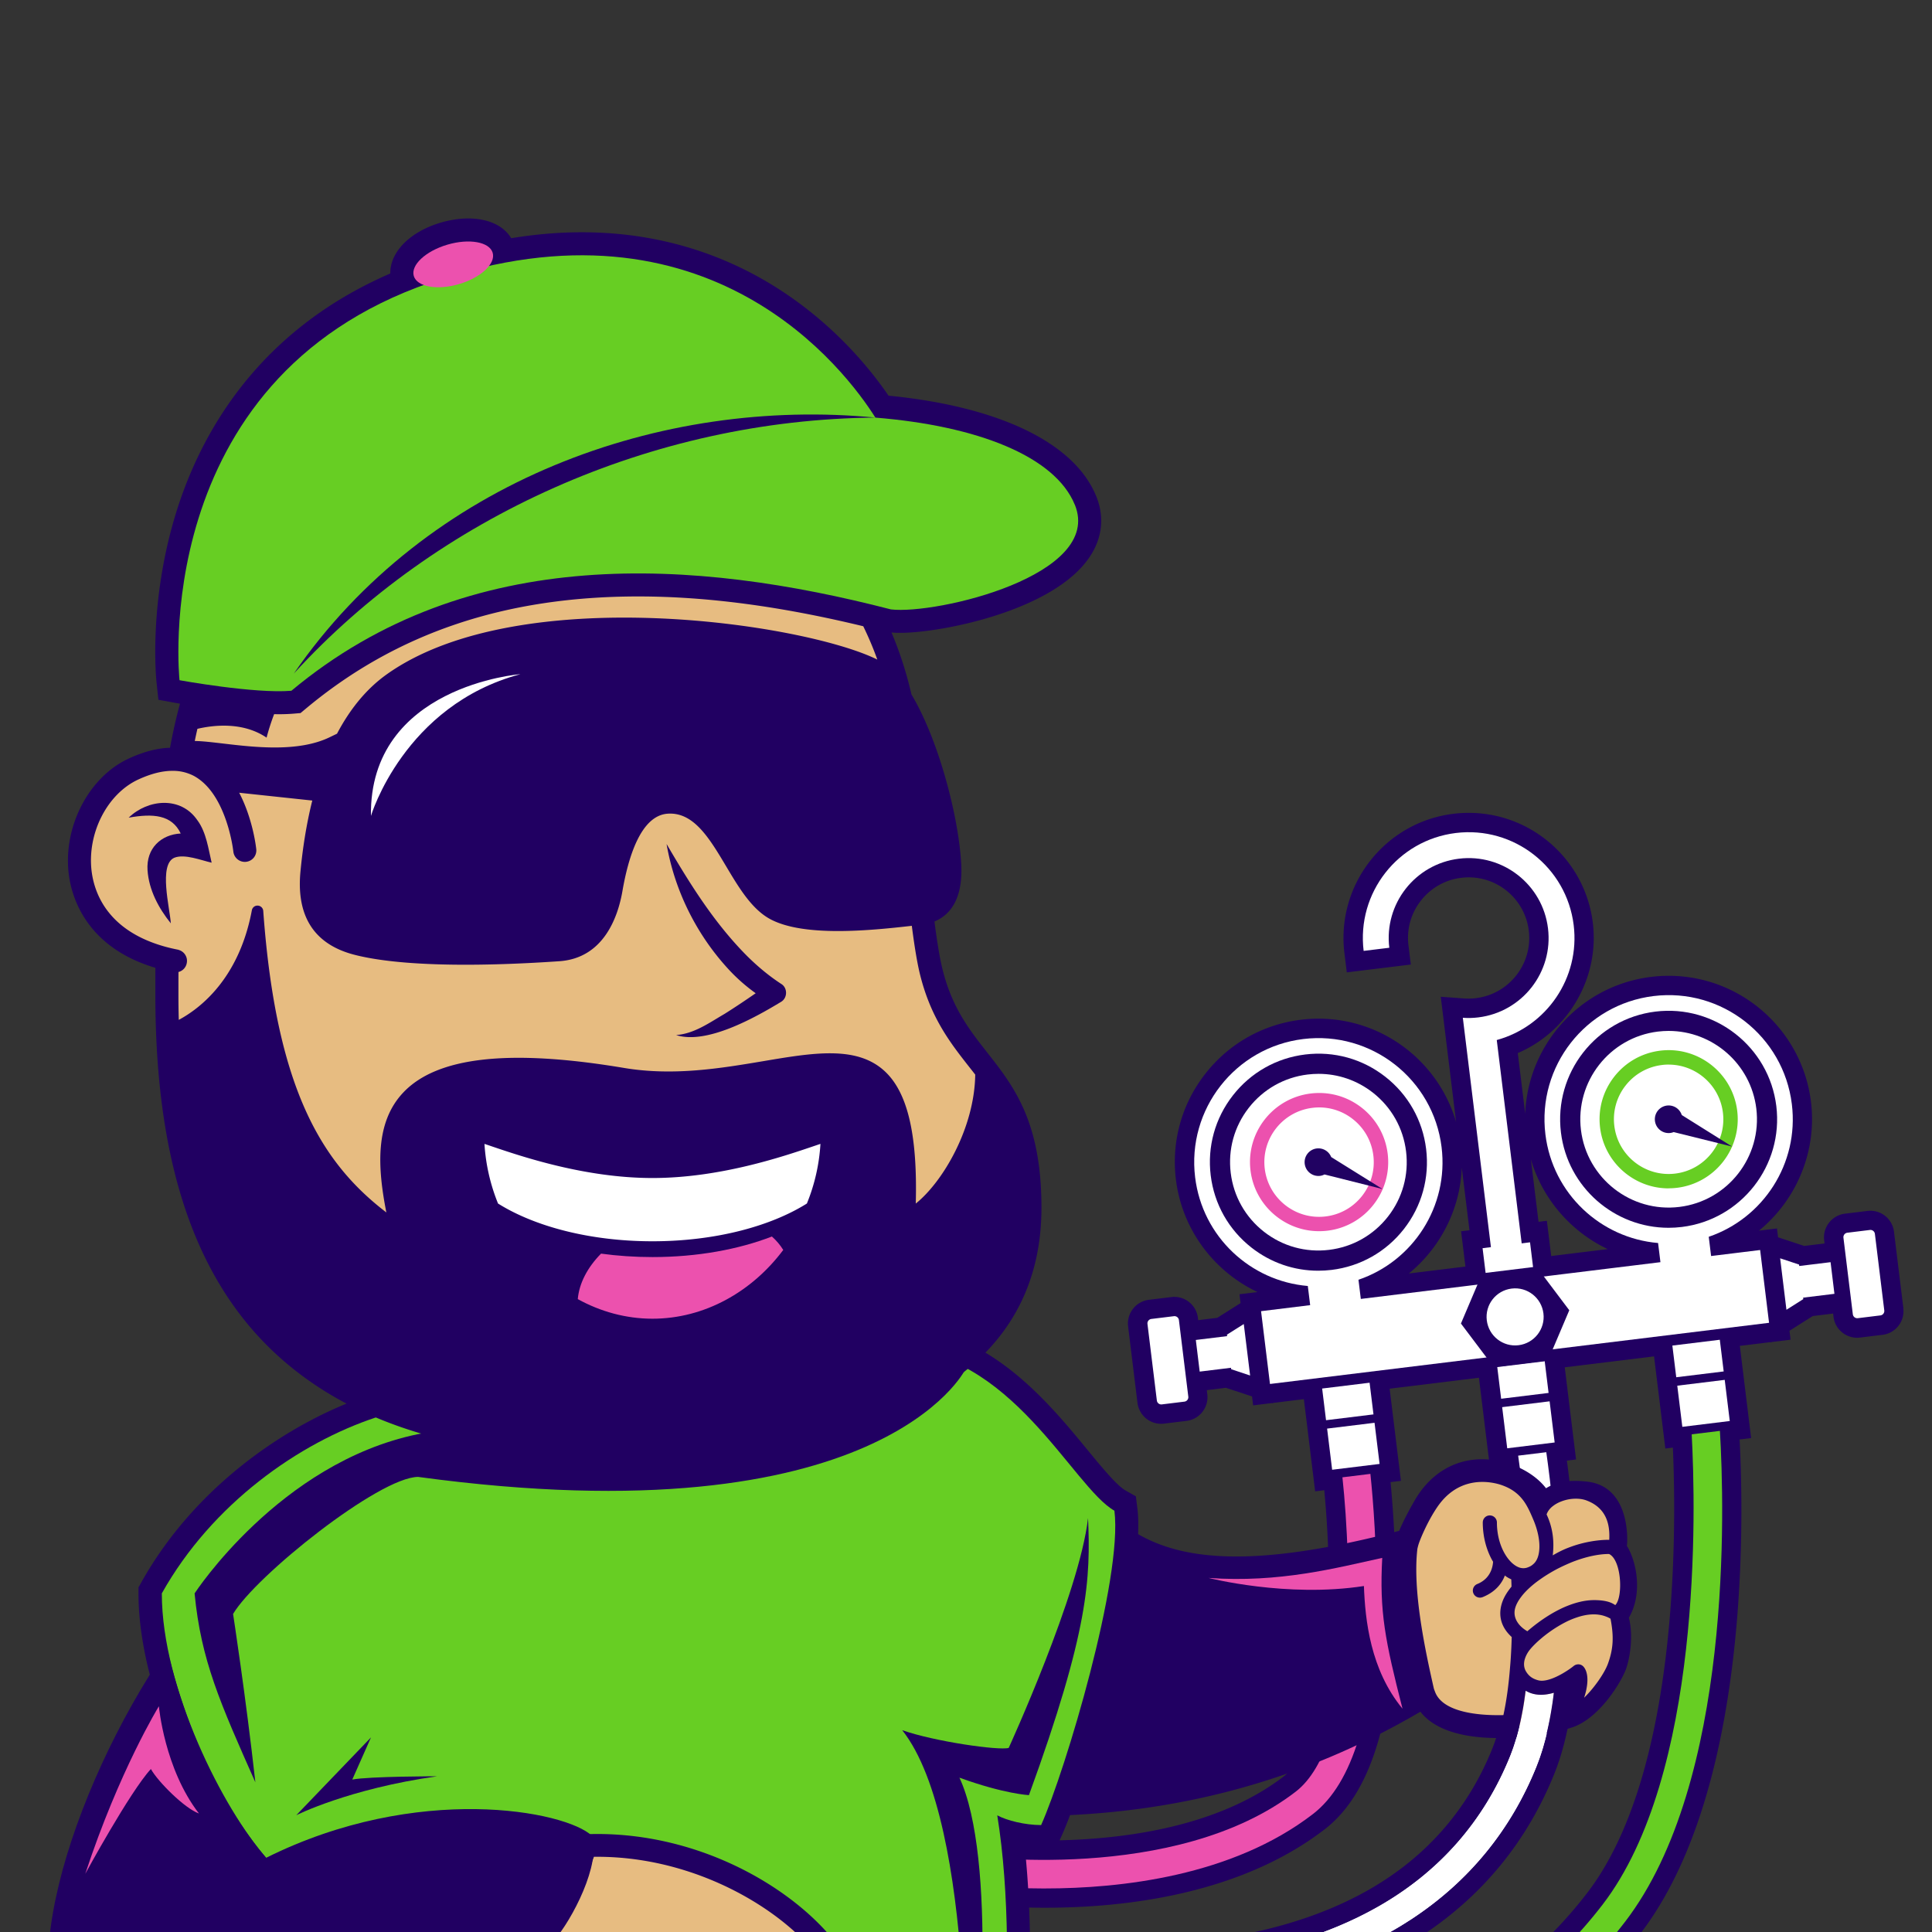 <?xml version="1.0" encoding="UTF-8"?>
<svg data-bbox="12.441 56.54 480.175 541.17" viewBox="0 0 500 500" xmlns="http://www.w3.org/2000/svg" data-type="color">
    <rect x="0" y="0" width="500" height="500" fill="#333333" stroke="none"/>
    <g>
        <defs>
            <clipPath id="52fbc13a-ef17-495e-841d-ffc087e5f290">
                <path d="M500 0v500H0V0z"/>
            </clipPath>
        </defs>
        <g clip-path="url(#52fbc13a-ef17-495e-841d-ffc087e5f290)" style="isolation:isolate">
            <path d="m492.59 338.56-2.43-19.81a6.167 6.167 0 0 0-6.12-5.41c-.25 0-.49.01-.75.05l-5.83.71c-3.37.42-5.78 3.5-5.37 6.87l.1.84-5.26.64-6.77-2.24-.28-2.29-4.66.57c9.66-7.89 15.04-20.42 13.46-33.33-2.28-18.59-18.11-32.62-36.81-32.62-1.51 0-3.05.09-4.56.28-18.31 2.24-31.89 17.53-32.59 35.39l-1.92-15.67c13.01-5.58 21.18-19.35 19.42-33.72-1.99-16.22-15.79-28.45-32.11-28.45-1.32 0-2.66.08-3.97.24-17.72 2.17-30.38 18.36-28.2 36.08l.61 4.96 16.57-2.03-.61-4.96c-.51-4.16.63-8.27 3.21-11.57s6.29-5.4 10.45-5.91c.64-.08 1.29-.12 1.94-.12 7.9 0 14.58 5.93 15.54 13.78 1.05 8.59-5.08 16.43-13.66 17.48a16 16 0 0 1-3.06.08l-6.06-.44 3.97 32.43c-4.53-15.6-18.93-26.76-35.61-26.76-1.51 0-3.05.09-4.56.28-9.84 1.21-18.63 6.17-24.74 13.99-6.11 7.81-8.81 17.54-7.6 27.38 1.58 12.91 9.83 23.77 21.11 29.1l-4.66.57.28 2.29-6.03 3.81-4.94.61-.07-.61a6.176 6.176 0 0 0-6.12-5.42c-.25 0-.49.01-.75.05l-5.83.71a6.18 6.18 0 0 0-5.37 6.87l2.43 19.81a6.176 6.176 0 0 0 6.12 5.41c.25 0 .5-.02.75-.05l5.83-.71c3.37-.41 5.78-3.49 5.37-6.87l-.13-1.08 4.94-.61 6.77 2.24.28 2.31 4.88-.6.24.08v-.11l8.01-.98.4 3.28.5 4.04.45 3.71 1.57 12.83 2.36-.29c2.87 30.14.84 65.34-10.46 74.04-17.83 13.73-43.64 16.61-62.15 16.61-11.28 0-19.02-1.09-19.09-1.1l-4.95-.73-2.52 17.13 4.94.73c.95.14 9.63 1.37 21.99 1.37h.01c20.98 0 50.55-3.52 72.33-20.29 11.77-9.06 17.77-28.1 18.33-58.19.24-12.72-.6-24.51-1.27-31.67l2.68-.33-2.52-20.57-.4-3.28 23.11-2.83 1.35 11.03 1.57 12.83 2.62-.32c1.94 14.85 5.81 52.83-2.1 72.49-6.38 15.81-17.2 28.13-32.16 36.6-12.32 6.98-27.54 11.49-45.25 13.38-6.14.66-12.67 1-19.42 1-21.97 0-39.08-3.61-39.25-3.64l-4.87-1.04-3.69 16.85 4.83 1.1c.18.04 18.52 4.07 42.71 4.07 7.35 0 14.53-.37 21.34-1.09 46.01-4.86 77.76-25.86 91.82-60.75 9.35-23.21 5.73-62.5 3.26-81.07l2.37-.29-2.52-20.57-.4-3.28 23.11-2.83 1.35 11.02 1.57 12.83 1.95-.24c1 22.83 1.28 84.74-22.19 115.27-12.35 16.06-28.29 28.09-47.36 35.75-15.48 6.21-33.1 9.61-52.37 10.11-1.63.04-3.26.06-4.86.06-30.8 0-55.07-7.38-55.3-7.45l-4.78-1.5-5.15 16.54 4.77 1.49c1.08.34 26.71 8.24 60.34 8.24 1.71 0 3.45-.02 5.2-.06 21.37-.52 41.04-4.33 58.47-11.3 22.05-8.82 40.47-22.72 54.77-41.31 27.73-36.07 26.96-104.15 25.73-127.94l2.98-.37-2.07-16.91-.85-6.95 8.02-.98v.11l.23-.13 4.88-.6-.28-2.31 6.03-3.81 5.26-.64.1.85a6.176 6.176 0 0 0 6.12 5.41c.25 0 .5-.02.75-.05l5.83-.71c1.63-.2 3.09-1.03 4.1-2.32a6.14 6.14 0 0 0 1.26-4.54Zm-113.34-10.77-14.64 1.79c8.17-6.67 13.28-16.66 13.7-27.39l1.99 16.2-2.17.26 1.12 9.13Zm22.2-2.72-1.12-9.13-2.16.26-1.99-16.21c3 10.31 10.37 18.77 19.91 23.28l-14.64 1.79Z" fill="#210062" data-color="1"/>
            <path d="M270.49 488.73c19.5 0 48.4-3.16 69.29-19.25 10.34-7.96 15.85-26.24 16.38-54.32.26-14.01-.79-26.85-1.5-33.72l-7.24.89c2.4 22.5 3.8 69.11-12.1 81.36-31.23 24.04-84.49 16.57-85.03 16.49l-1.07 7.24c.88.13 9.3 1.32 21.26 1.32Z" fill="#ec51ae" data-color="2"/>
            <path d="M397.63 457.18c-13.32 33.06-43.65 52.99-87.71 57.64-7.22.76-14.25 1.06-20.81 1.06-23.18 0-40.66-3.73-41.59-3.94l1.56-7.14c.22.05 17.6 3.75 40.3 3.75 6.32 0 13.06-.28 19.96-1.02 18.38-1.96 34.25-6.67 47.18-14 15.98-9.05 27.52-22.2 34.33-39.08 8.81-21.88 4.06-63.45 2.05-77.73l7.28-.89c2.12 14.99 6.99 57.64-2.56 81.35Z" fill="#ffffff" data-color="3"/>
            <path d="M306.06 548.12c1.68 0 3.37-.02 5.08-.06 20.77-.51 39.86-4.19 56.74-10.95 21.2-8.49 38.92-21.85 52.66-39.72 27.86-36.24 25.75-107.36 24.57-127.08l-7.3.89c1.06 19.56 2.72 88.18-23.07 121.72-12.9 16.78-29.55 29.34-49.47 37.34-16.03 6.43-34.24 9.95-54.1 10.46-34.06.87-61.51-7.53-61.78-7.61l-2.18 6.99c1.1.34 26.09 8.01 58.85 8.01Z" fill="#67ce23" data-color="4"/>
            <path fill="#ffffff" d="m355.73 368.214 1.307 10.65-12.279 1.506-1.305-10.65z" data-color="3"/>
            <path fill="#ffffff" d="m354.45 357.845 1.006 8.199-12.278 1.505-1.006-8.199z" data-color="3"/>
            <path fill="#ffffff" d="m401.038 362.661 1.306 10.65-12.278 1.506-1.306-10.65z" data-color="3"/>
            <path fill="#ffffff" d="m399.768 352.291 1.006 8.199-12.279 1.505-1.005-8.199z" data-color="3"/>
            <path fill="#ffffff" d="m446.356 357.107 1.306 10.65-12.278 1.506-1.306-10.65z" data-color="3"/>
            <path fill="#ffffff" d="m445.085 346.727 1.005 8.199-12.278 1.505-1.005-8.198z" data-color="3"/>
            <path fill="#ffffff" d="m317.53 345.41.05.38-8.1.99 1 8.19 8.1-.99.05.37 4.9 1.63-1.64-13.32z" data-color="3"/>
            <path fill="#ffffff" d="m466.65 335.83 8.1-.99-1-8.19-8.11.99-.04-.37-4.9-1.62 1.63 13.32 4.36-2.76z" data-color="3"/>
            <path fill="#ffffff" d="m305.103 341.638 2.43 19.812a1.16 1.16 0 0 1-1.011 1.292l-5.836.716a1.16 1.16 0 0 1-1.293-1.01l-2.429-19.812a1.16 1.16 0 0 1 1.01-1.292l5.836-.716a1.16 1.16 0 0 1 1.293 1.01" data-color="3"/>
            <path fill="#ffffff" d="m485.22 319.324 2.43 19.812a1.16 1.16 0 0 1-1.01 1.292l-5.837.716a1.16 1.16 0 0 1-1.293-1.01l-2.429-19.812a1.16 1.16 0 0 1 1.01-1.293l5.837-.715a1.16 1.16 0 0 1 1.292 1.01" data-color="3"/>
            <path d="m442.83 325.04-.61-4.96c14.1-4.8 23.4-18.95 21.51-34.32-2.16-17.61-18.19-30.14-35.8-27.98s-30.14 18.19-27.98 35.8c1.88 15.37 14.32 26.86 29.16 28.11l.61 4.96-34.82 4.27-.18-1.72 2.16-.27-.91-7.42-2.16.27-6.45-52.62c12.89-3.53 21.58-16.07 19.91-29.73-1.84-15.01-15.5-25.69-30.51-23.85s-25.69 15.5-23.85 30.51l6.64-.81c-1.39-11.34 6.68-21.66 18.02-23.05s21.66 6.68 23.05 18.02-6.68 21.66-18.02 23.05c-1.36.17-2.71.2-4.02.1l7.27 59.36-2.16.27.91 7.42 2.16-.27.18 1.72-34.76 4.26-.61-4.96c14.1-4.8 23.4-18.95 21.51-34.32-2.16-17.61-18.19-30.14-35.8-27.98s-30.14 18.19-27.98 35.8c1.88 15.37 14.32 26.86 29.16 28.11l.61 4.96-12.71 1.56 2.31 18.84 129.16-15.83-2.31-18.84-12.71 1.56Z" fill="#ffffff" data-color="3"/>
            <path d="m397.63 327.81-14.02 1.72-5.52 13 8.5 11.28 14.02-1.72 5.52-13zm-4.62 20.33c-4.05.5-7.73-2.38-8.23-6.43s2.38-7.73 6.43-8.23 7.73 2.38 8.23 6.43-2.38 7.73-6.43 8.23" fill="#210062" data-color="1"/>
            <path d="M341.15 328.86c-6.23 0-12.25-2.06-17.24-5.96-5.91-4.62-9.67-11.26-10.58-18.71-.91-7.44 1.13-14.8 5.75-20.71s11.26-9.67 18.71-10.58 14.8 1.13 20.71 5.75 9.67 11.26 10.58 18.71c.91 7.44-1.13 14.8-5.75 20.71s-11.26 9.67-18.71 10.58c-1.16.14-2.32.21-3.47.21m.1-50.95c-.94 0-1.88.06-2.83.17-6.06.74-11.47 3.8-15.23 8.61s-5.42 10.8-4.68 16.86 3.8 11.47 8.61 15.23 10.8 5.42 16.86 4.68 11.47-3.8 15.23-8.61 5.42-10.8 4.68-16.86-3.8-11.47-8.61-15.23c-4.06-3.17-8.96-4.85-14.03-4.85" fill="#210062" data-color="1"/>
            <path d="M431.82 317.75c-13.97 0-26.11-10.45-27.85-24.66-1.88-15.37 9.09-29.4 24.45-31.29 15.37-1.88 29.4 9.09 31.29 24.45 1.88 15.37-9.09 29.4-24.45 31.29-1.15.14-2.3.21-3.44.21m.04-50.95c-.92 0-1.86.06-2.8.17-12.51 1.53-21.44 12.96-19.91 25.47s12.96 21.45 25.47 19.91c12.51-1.53 21.44-12.96 19.91-25.47-1.42-11.57-11.3-20.08-22.68-20.08Z" fill="#210062" data-color="1"/>
            <path d="M341.36 318.63c-8.9 0-16.62-6.66-17.73-15.71-1.2-9.79 5.79-18.72 15.57-19.92 4.74-.58 9.42.72 13.19 3.66 3.76 2.94 6.15 7.17 6.74 11.91.58 4.74-.72 9.42-3.66 13.19a17.77 17.77 0 0 1-11.91 6.74c-.73.09-1.47.13-2.19.13Zm.04-32.03c-.58 0-1.16.04-1.75.11-7.75.95-13.28 8.02-12.33 15.77s8.02 13.28 15.77 12.33c3.75-.46 7.1-2.35 9.43-5.33s3.36-6.69 2.9-10.44-2.35-7.1-5.33-9.43a14.02 14.02 0 0 0-8.69-3.01" fill="#ec51ae" data-color="2"/>
            <path d="M431.83 307.55c-8.9 0-16.62-6.66-17.73-15.71-.58-4.74.72-9.42 3.66-13.19 2.94-3.76 7.17-6.15 11.91-6.74 9.78-1.2 18.72 5.79 19.92 15.57 1.2 9.79-5.79 18.72-15.57 19.92-.73.09-1.47.13-2.19.13Zm.02-32.04c-.57 0-1.15.03-1.73.11-3.75.46-7.1 2.35-9.43 5.33a14.06 14.06 0 0 0-2.9 10.44c.95 7.75 8.02 13.28 15.77 12.33s13.28-8.02 12.33-15.77c-.88-7.16-7-12.43-14.04-12.43Z" fill="#67ce23" data-color="4"/>
            <path d="m357.83 307.74-13.32-8.3a3.57 3.57 0 0 0-3.74-2.22 3.57 3.57 0 0 0-3.11 3.98 3.57 3.57 0 0 0 3.98 3.11c.41-.05.79-.18 1.14-.36l15.05 3.78Z" fill="#210262" data-color="5"/>
            <path d="m448.26 296.73-13.02-8.16a3.569 3.569 0 0 0-6.94 1.53 3.57 3.57 0 0 0 3.98 3.11c.31-.04.59-.12.86-.23z" fill="#210262" data-color="5"/>
            <path d="M369.53 388.39c9.93-14.59 28.58-5.5 29.58 1.38 0 0 3.58-4.82 11.14-3.44 8.77 1.59 7.98 8.55 7.29 13.08 0 0 6.05 11.27 1.1 18.43 0 0 .38 10.97-.69 13.48-1.51 3.58-6.61 11.18-11.97 12.93-7.98 2.61-32.88 5.92-37.28-5.23-3.04-7.69-7.59-29.8-4.4-40.17.39-1.26 2.35-6.22 5.23-10.46" fill="#e7bc81" data-color="6"/>
            <path d="M402.18 438.05c-.09.74-.19 1.47-.29 2.2-.09.67-.2 1.34-.31 2.01-.01.05-.01.09-.02.14-.35 2.13-.76 4.21-1.25 6.21h-.01c-.72 3.05-1.6 5.93-2.67 8.57-13.32 33.06-43.65 52.99-87.71 57.64-7.22.76-14.25 1.06-20.81 1.06-23.18 0-40.66-3.73-41.59-3.94l1.56-7.14c.22.05 17.6 3.75 40.3 3.75 6.32 0 13.06-.28 19.96-1.02 18.38-1.96 34.25-6.67 47.18-14 15.98-9.05 27.52-22.2 34.33-39.08.61-1.53 1.17-3.15 1.65-4.86a69 69 0 0 0 1.42-6.02c.09-.49.19-.98.28-1.48.13-.73.25-1.47.35-2.21.11-.65.19-1.28.27-1.94l.06-.42c.81.49 1.69.81 2.66.96 1.55.24 3.14.02 4.64-.42Z" fill="#ffffff" data-color="3"/>
            <path d="M421.05 400c.25-2.15.52-15.33-10.27-16.55-1.84-.21-3.45-.25-4.87-.13q-1.23.105-2.31.36c-.84.21-1.6.48-2.31.84-.41.18-.8.4-1.18.64-1.56-2.05-3.95-3.91-6.79-5.26-.8-.39-1.64-.73-2.51-1.01-.73-.26-1.48-.47-2.25-.65-.07-.01-.15-.04-.22-.05-8.53-1.88-16.26 1.22-21.24 8.55-1.18 1.74-3.76 6.44-4.99 9.44-36.92 9.63-55.54 7.77-67.57.86.1-2.54.05-4.84-.2-6.8l-.38-3-2.63-1.48c-2.3-1.3-6.15-5.99-9.88-10.52-10.51-12.79-26.38-32.13-50.47-32.13-55.97 0-97.77 5.56-135.55 18.02-18.83 6.21-44.17 22.16-58.82 48.32l-.77 1.37v1.57c0 7.05 1.21 14.59 3.21 22.09-19.27 38.16-28.51 80.15-8.79 91.77 3 1.77 10.19 1.59 15.99 0-3.83 15.9-9.35 44.53-4.26 61.05l.96 3.11 3.13.89c.27.08.59.17.96.29 5.02 1.53 18.33 5.59 50.31 5.83 6.55.19 13.08.29 19.39.29 54.43 0 100.64-7.21 141.25-22.03l3.37-1.23.51-3.55c1.35-9.36 7.43-54.91 3.33-92.82 1.4.18 2.81.28 4.18.29h3.91l1.59-3.56c.6-1.34 1.29-3.05 2.05-5.07 28.32-1.34 59.31-8.36 90.67-26.75 3.97 5.12 11.94 6.78 19.89 6.81h.25c.74 0 1.48-.01 2.22-.05.84-.02 1.67-.07 2.49-.13a69 69 0 0 0 1.42-6.02c.09-.49.19-.98.28-1.48.12-.73.25-1.47.35-2.21.09-.65.19-1.29.27-1.94l.06-.42c.81.49 1.69.81 2.66.96 1.55.24 3.14.02 4.64-.42-.09.74-.19 1.47-.29 2.2-.09.67-.2 1.34-.31 2.01-.01.05-.01.09-.02.14-.35 2.13-.76 4.21-1.25 6.21.87-.16 1.71-.33 2.48-.51.94-.2 1.81-.41 2.58-.62.56-.15 1.07-.31 1.53-.46 6.66-2.18 12.14-10.75 13.75-14.58 1.09-2.58 2.25-8.84.95-13.81 3.79-6.51 1.8-15.01-.55-18.64Zm-19.19-10.2c.65-.52 1.42-.94 2.28-1.26.72-.27 1.48-.47 2.26-.58 1.47-.2 2.99-.11 4.25.38 5.4 2.06 6.01 6.66 5.82 10.18-.4-.04-4.32-.07-9.05 1.48-.73.24-1.47.52-2.22.82-.78.34-1.58.72-2.36 1.15-.33.18-.66.36-.99.56.41-3.47.08-7.04-1.59-10.59.27-.82.84-1.55 1.6-2.15Zm-15.45 14.4c-.04.15-.04 4.12-4.09 5.74-.94.38-1.39 1.44-1.02 2.38.29.72.98 1.15 1.71 1.15.22 0 .46-.05.68-.13 3.48-1.4 5.06-3.71 5.78-5.62.21.26.92.68 1.65 1.02.02.62.05 1.25.06 1.88-1.05 1.27-1.86 2.55-2.34 3.86-.79 2.14-1.31 5.81 2.39 9.18-.05 1.85-.13 3.69-.25 5.51-.05.78-.11 1.55-.18 2.33-.34 4.34-.89 8.52-1.72 12.37-7.95.18-15.79-1.2-17.65-5.92-.11-.29-.23-.59-.34-.91-2.3-10.14-5.54-25.32-4.27-36.21.09-.39.18-.77.29-1.12.36-1.19 2.26-5.87 4.85-9.67 4.93-7.24 11.71-6.93 15.31-6.09.68.16 1.32.36 1.89.59.98.38 1.81.82 2.53 1.32 1.11.76 1.95 1.65 2.64 2.59.01 0 .01.01.01.01 1.09 1.53 1.78 3.19 2.42 4.68 1.25 2.88 1.89 5.97 1.55 8.44-.2 1.53-.74 2.64-1.64 3.34-.29.26-.64.46-1.01.61-.19.09-.4.16-.61.22-.61.16-1.21.12-1.74-.04-.61-.19-1.14-.52-1.55-.84-.29-.22-.59-.49-.88-.8-1.85-1.96-3.48-5.55-3.48-10.04 0-1.01-.82-1.84-1.84-1.84s-1.82.82-1.82 1.84c0 3.73.99 7.35 2.68 10.17Zm29.71 26.4c-.8 2.2-3.29 5.98-6.15 8.77.24-.73.42-1.4.55-2.01.76-3.59-.08-5.29-.67-5.98-.32-.38-.76-.61-1.25-.65-.35-.02-.71.05-1.01.21-.11.06-.22.13-.32.21-.42.35-1.21.93-2.19 1.53-.74.47-1.59.93-2.46 1.33-1.6.72-3.28 1.19-4.53.85-1.07-.29-2-.75-2.74-1.69-.13-.15-.24-.32-.35-.49-.87-1.36-.78-3.09.41-5.02.09-.15.21-.32.35-.51 1.22-1.6 4.09-4.24 7.54-6.3.78-.47 1.59-.91 2.41-1.31.75-.35 1.53-.67 2.31-.93 2.65-.91 5.35-1.16 7.71-.21.36.13.72.31 1.07.52.96 4.92.64 8.05-.68 11.68m1.91-15.2c-.36-.19-1.53-1.31-5.53-1.29-1.51 0-3.01.26-4.47.67-.78.22-1.54.48-2.29.78-.84.33-1.64.69-2.41 1.09-3.12 1.59-5.75 3.59-7.37 4.94-.25.2-.48.4-.68.58-.01-.01-.84-.45-1.66-1.24-1.11-1.09-2.21-2.86-1.36-5.18.29-.8.75-1.6 1.34-2.38.62-.85 1.4-1.68 2.29-2.49.85-.78 1.8-1.52 2.81-2.22 1.36-.96 2.84-1.85 4.35-2.65.79-.4 1.59-.79 2.39-1.14.74-.33 1.47-.64 2.21-.91 3.08-1.13 6.12-1.79 8.77-1.79 3.27 1.56 3.66 11.2 1.61 13.23" fill="#210062" data-color="1"/>
            <path d="M97.5 591.38c-33.84-.25-45.95-4.81-49.74-5.89-8.01-26.02 12.87-94.55 21.12-104.69-10.96-12.45-27-43.7-27-68.44 13.02-23.24 35.62-39.01 55.46-45.55 39.01-12.87 80.46-17.72 133.75-17.72 30.41 0 46.53 35.8 57.32 41.88 2.19 17.51-12.63 67.14-18.97 81.36-4.21-.02-8.81-1.16-11.35-2.52 6.53 40.41-1.49 95.86-2.12 100.2-40.58 14.81-90.49 23.39-158.47 21.37" fill="#67ce23" data-color="4"/>
            <path d="M151.61 477.65c-3.17 9.54-9.37 19.09-15.94 23.55.32.5.34 2.01 0 2.35 10.64 12.76 20.07 15.68 26.59 18.71 3.97 1.85 14.17 16.66 20.47 11.61 6.84-5.49-9.12-14.86-8.15-19.03.68-2.91 1.69-5.02 1.73-6.97 24.03 6.99 32.82 21.61 39.14 17.84 17.04-10.15-18.28-49.83-63.83-48.06Z" fill="#e7bc81" data-color="6"/>
            <path d="M221.99 513.19c-4.92-16.63-34.85-39.9-70.49-38.49l-2.05.08-.64 1.93c-3.07 9.26-9.02 18.11-14.8 22.04l-.61 6.67c9.71 11.65 18.54 15.51 24.99 18.33.92.4 1.79.78 2.61 1.16.73.34 2.62 2.2 4.15 3.69 3.94 3.87 9.44 9.27 14.68 9.27 1.61 0 3.2-.52 4.72-1.73 2.11-1.69 2.68-3.65 2.79-4.98.33-4.2-3.25-8.15-6.4-11.65-1.25-1.36-3.09-3.4-3.45-4.32.22-.91.48-1.75.74-2.57.11-.34.21-.68.31-1.01 10.3 3.46 17.43 8.3 22.97 12.05 4.46 3.02 8.22 5.59 11.77 5.59 1.24 0 2.45-.32 3.66-1.04 5.14-3.06 6.98-8.54 5.05-15.05Zm-45.4 10.3c2 2.21 5.02 5.55 4.89 7.22-.01.12-.02.4-.6.86-2.38 1.91-8.15-3.77-11.6-7.15-2.32-2.27-4.14-4.06-5.79-4.82-.86-.4-1.78-.81-2.74-1.22-4.71-2.07-10.28-4.51-16.53-10.13 1.99.08 4.11-.01 6.32-.12 4.86-.24 10.91-.52 17.99.87q2.28.435 4.38.99c-.08.28-.16.59-.27.92-.31.95-.64 2.04-.93 3.27-.73 3.12 1.87 5.99 4.88 9.32Zm37.34-.31c-1.44.85-4.82-1.45-9.12-4.35-5.78-3.93-13.94-9.47-25.86-13.24a84 84 0 0 0-9.3-2.36q-.495-.105-.99-.18c-4.32-.79-8.22-1.01-11.72-1.01-2.44 0-4.66.11-6.7.2-3.89.19-6.61.27-8.59-.21-.58-.13-1.09-.33-1.56-.58 2.71-2.39 5.32-5.52 7.64-9.07a60.6 60.6 0 0 0 5.98-11.84c31.57-.39 58.44 20.13 62.64 34.32 1.73 5.85-1.39 7.71-2.42 8.32" fill="#210062" data-color="1"/>
            <path d="M281.59 392.93c.65 15.55.24 28.96-15.3 71.65 0 0-6.38-.3-17.99-4.52 9.62 20.57 5.72 77.04 1.47 91.84 0 0 2.98-79.89-16.28-104.13 8.27 2.92 25.02 5.32 27.56 4.59 0 0 18.31-40.01 20.53-59.44Z" fill="#210062" data-color="1"/>
            <path d="M66.1 461.29c-9.09-20.47-14.09-31.63-15.74-48.92 0 0 21.94-33.74 57.65-41.18 8.24-1.72 132.57-17.03 141.76-16.69 0 0-21.78 44.01-141.57 27.72-10.13.08-42.1 25.67-47.88 35.47 0 0 3.31 21.46 5.77 43.6Z" fill="#210062" data-color="1"/>
            <path d="m96.02 449.63-19.35 20.15s13.56-6.85 36.49-10.08c0 0-17.61 0-21.99.85l4.85-10.93Z" fill="#210062" data-color="1"/>
            <path d="M241.07 251.74c-2.55-10.13-4.57-35.22-5.38-51.51-2.85-57.18-43.93-87.99-91.24-83.58-68.67 6.39-90.8 37.22-97.91 79.96-3.32-.39-7.28.25-12 2.44-17.35 8.02-22.71 41.36 8.68 49.15-.02 3.1-.02 6.22-.02 9.37 0 72.55 28.16 124.98 139.52 115.56 46.45-3.93 83.84-19.76 83.84-60.55 0-36-19.04-35.26-25.49-60.82Z" fill="#e7bc81" data-color="6"/>
            <path d="M283.68 128.38c-5.62-13.79-25.13-23.19-53.73-25.98-8.6-12.59-33.77-42.29-79.4-42.29-5.94 0-12.03.52-18.25 1.54-1.95-3.24-5.94-5.11-11.13-5.11-2.26 0-4.7.37-7.06 1.06-8.09 2.38-13.2 7.69-13.1 13.18-34.21 14.81-48.97 41.24-55.32 61.54-7.34 23.47-5.26 43.52-5.17 44.36l.48 4.42 4.38.8c.1.02.52.09 1.2.21-1 3.69-1.86 7.49-2.57 11.41-3.33.09-6.91 1.04-10.73 2.81-10.28 4.75-16.94 17.54-15.5 29.76.68 5.74 4.26 18.97 22.44 24.38-.01 2.34-.01 4.69-.01 7.08 0 43.19 10.26 73.62 31.37 93.01 19.41 17.85 47.77 26.64 86.27 26.64 7.93 0 16.3-.38 25.11-1.12 25.94-2.2 46.36-7.88 60.68-16.9 17.18-10.82 25.89-26.51 25.89-46.63 0-22.27-7.13-31.36-14.03-40.15-4.66-5.93-9.06-11.54-11.54-21.4-.75-2.97-1.46-7.34-2.12-12.52 3.67-1.51 7.48-5.37 6.92-15.03-.73-12.52-5.95-32.18-12.87-43.72-1.3-5.63-3.03-10.98-5.17-16.04.71.06 1.46.09 2.28.09 10.54 0 39.59-5.64 48.98-19.61 3.32-4.94 3.91-10.4 1.7-15.81Zm-211.5 56.46c1.37 0 2.62-.05 3.73-.14l1.87-.16 1.44-1.2c23.37-19.5 51.49-28.98 85.95-28.98 17.71 0 36.82 2.53 58.24 7.71 1.35 2.78 2.58 5.64 3.64 8.63-18.92-9.39-92.73-20.45-126.89 3.77-5.52 3.91-9.73 9.31-12.94 15.41l-1.95.94c-8.07 3.88-19.3 2.58-27.49 1.61-2.94-.34-5.4-.64-7.37-.66.21-1.06.45-2.12.68-3.15 4.24-.99 11.8-1.85 17.9 2.28.55-2.1 1.21-4.11 1.95-6.07.42 0 .83.01 1.23.01Zm163.8 54.77c.67 5.28 1.41 9.79 2.19 12.86 2.8 11.08 7.8 17.46 12.64 23.63.53.67 1.06 1.34 1.58 2.01-.19 13.86-8.4 27.78-15.39 33.37.48-18.08-2.18-29.09-8.31-34.5-7.22-6.39-18.34-4.52-31.23-2.34-10.85 1.82-23.14 3.89-35.97 1.74-29.69-4.97-48.37-2.88-57.11 6.35-7.31 7.71-6.72 19.26-4.39 31.05-16.78-12.85-28.52-32-31.86-78.03-.05-.75-.66-1.34-1.4-1.38-.76-.05-1.41.47-1.55 1.21-3.33 17.83-13.55 25.49-18.91 28.36-.06-2.11-.09-4.22-.09-6.39 0-2.02 0-4.02.01-6a2.91 2.91 0 0 0 2.14-2.28c.32-1.53-.61-3.02-2.11-3.44a.6.6 0 0 0-.24-.07c-2.09-.41-3.99-.93-5.71-1.53-12.85-4.47-15.92-13.47-16.57-18.85-1.15-9.75 4.04-19.92 12.08-23.64 2.61-1.2 5.02-1.93 7.25-2.16.39-.05.78-.07 1.15-.08 1.72-.07 3.29.19 4.75.75.51.19 1 .41 1.47.68 1.52.87 2.81 2.05 3.91 3.41 1.94 2.39 3.28 5.33 4.21 8.04 1.46 4.26 1.86 7.93 1.87 8.01a2.987 2.987 0 0 0 3.27 2.65 2.963 2.963 0 0 0 2.66-3.27c-.05-.47-.86-7.81-4.42-14.61l18.92 2.02c-1.59 6.35-2.53 12.73-3.07 18.47-1.08 11.57 3.64 18.79 14 21.45 7.59 1.95 18.31 2.57 28.72 2.57 9.07 0 17.92-.47 24.3-.91 11.61-.8 15.21-11.73 16.32-18.18 1.52-8.8 4.75-19.41 11.59-19.99 6.8-.56 10.9 6.32 15.24 13.6 3.27 5.49 6.65 11.18 11.53 13.74 8.68 4.57 25.49 2.93 36.52 1.67Z" fill="#210062" data-color="1"/>
            <path d="M278.16 130.63c-5.12-12.56-25.27-20.43-51.61-22.55-7.44-11.81-42.96-59.89-115.23-34.92-73.33 25.33-64.86 102.88-64.86 102.88s19.45 3.54 28.95 2.73c46.12-38.48 104.8-34.07 155.18-21.05 11.78 1.36 55.04-8.79 47.58-27.09Z" fill="#67ce23" data-color="4"/>
            <path d="M202.17 259.26c-6.75 4.09-19.28 11.15-27.19 8.61 4.72-.35 8.59-3.19 12.54-5.48 2.69-1.69 5.41-3.51 8.05-5.34a46 46 0 0 1-6.51-5.65c-8.58-9.07-14.44-20.7-16.55-32.97 6.13 10.47 12.32 20.39 20.72 28.87 2.75 2.74 5.73 5.24 8.97 7.35 1.66 1.02 1.62 3.6-.02 4.6Z" fill="#210062" data-color="1"/>
            <path d="M51.12 212.34c-4.27-6.36-12.84-5.55-17.82-.73 6.29-1.12 11.15-.77 13.47 4.1-5.04.26-8.97 3.79-8.59 9.5.35 5.12 2.87 9.84 6.03 13.75-.25-3.93-3.22-15.22.91-16.98 2.67-1.06 6.97.68 9.65 1.28-.85-3.58-1.36-7.78-3.64-10.92Z" fill="#210062" data-color="1"/>
            <path d="M76.03 174.33c34.51-50.07 95.2-71.61 150.52-66.26-57.85.5-113.51 25.76-150.52 66.26" fill="#210062" data-color="1"/>
            <path fill="#ec51ae" d="M127.504 65.419c.83 2.819-3.069 6.448-8.706 8.106-5.638 1.658-10.88.717-11.709-2.102s3.069-6.448 8.707-8.106c5.637-1.658 10.88-.717 11.708 2.102" data-color="2"/>
            <path d="M134.69 174.47S95.5 177.49 96 211.16c0 0 8.54-28.65 38.69-36.69" fill="#ffffff" data-color="3"/>
            <path d="M202.7 323.49c-8.05 10.77-20.34 17.79-33.83 17.79-6.89 0-13.48-1.84-19.34-5.07.36-4.14 2.54-8.24 6.02-11.77 4.25.58 8.71.89 13.32.89 11.58 0 22.26-1.98 30.9-5.32 1.16 1.04 2.15 2.2 2.93 3.47Z" fill="#ec51ae" data-color="2"/>
            <path d="M212.33 296.04a48.3 48.3 0 0 1-3.51 15.43c-9.52 5.97-23.89 9.77-39.96 9.77s-30.45-3.8-39.97-9.77a49 49 0 0 1-3.51-15.43c.61.2 1.27.42 1.93.65 7.85 2.66 24.17 8.18 41.55 8.18s33.69-5.52 41.53-8.18c.66-.22 1.32-.45 1.93-.65Z" fill="#ffffff" data-color="3"/>
            <path d="M21.65 530.38C1.03 518 18.03 463.36 43.2 426.62c6.18 25.77 16.36 43.17 25.67 54.18 39.15-19.52 77.51-12.18 84.32-5.7 2.43 7.28-5.14 21.76-9.83 27.12 0 0-79.34 53.61-121.7 28.16Z" fill="#210062" data-color="1"/>
            <path d="M357.71 403.18c-11.86 2.6-26.65 6.51-44.92 5.19 0 0 20.25 5.19 40.19 2.09.33 8.79 1.66 21.66 9.99 31.75-4.51-17.61-6-25.08-5.25-39.04Z" fill="#ec51ae" data-color="2"/>
            <path d="M41.11 441.59s-10.26 16.68-19.04 43.35c0 0 11.55-21.24 16.98-27.12 1.83 3.3 8.8 10.24 12.44 11.51-8.95-11.57-10.37-27.75-10.37-27.75Z" fill="#ec51ae" data-color="2"/>
        </g>
    </g>
</svg>
